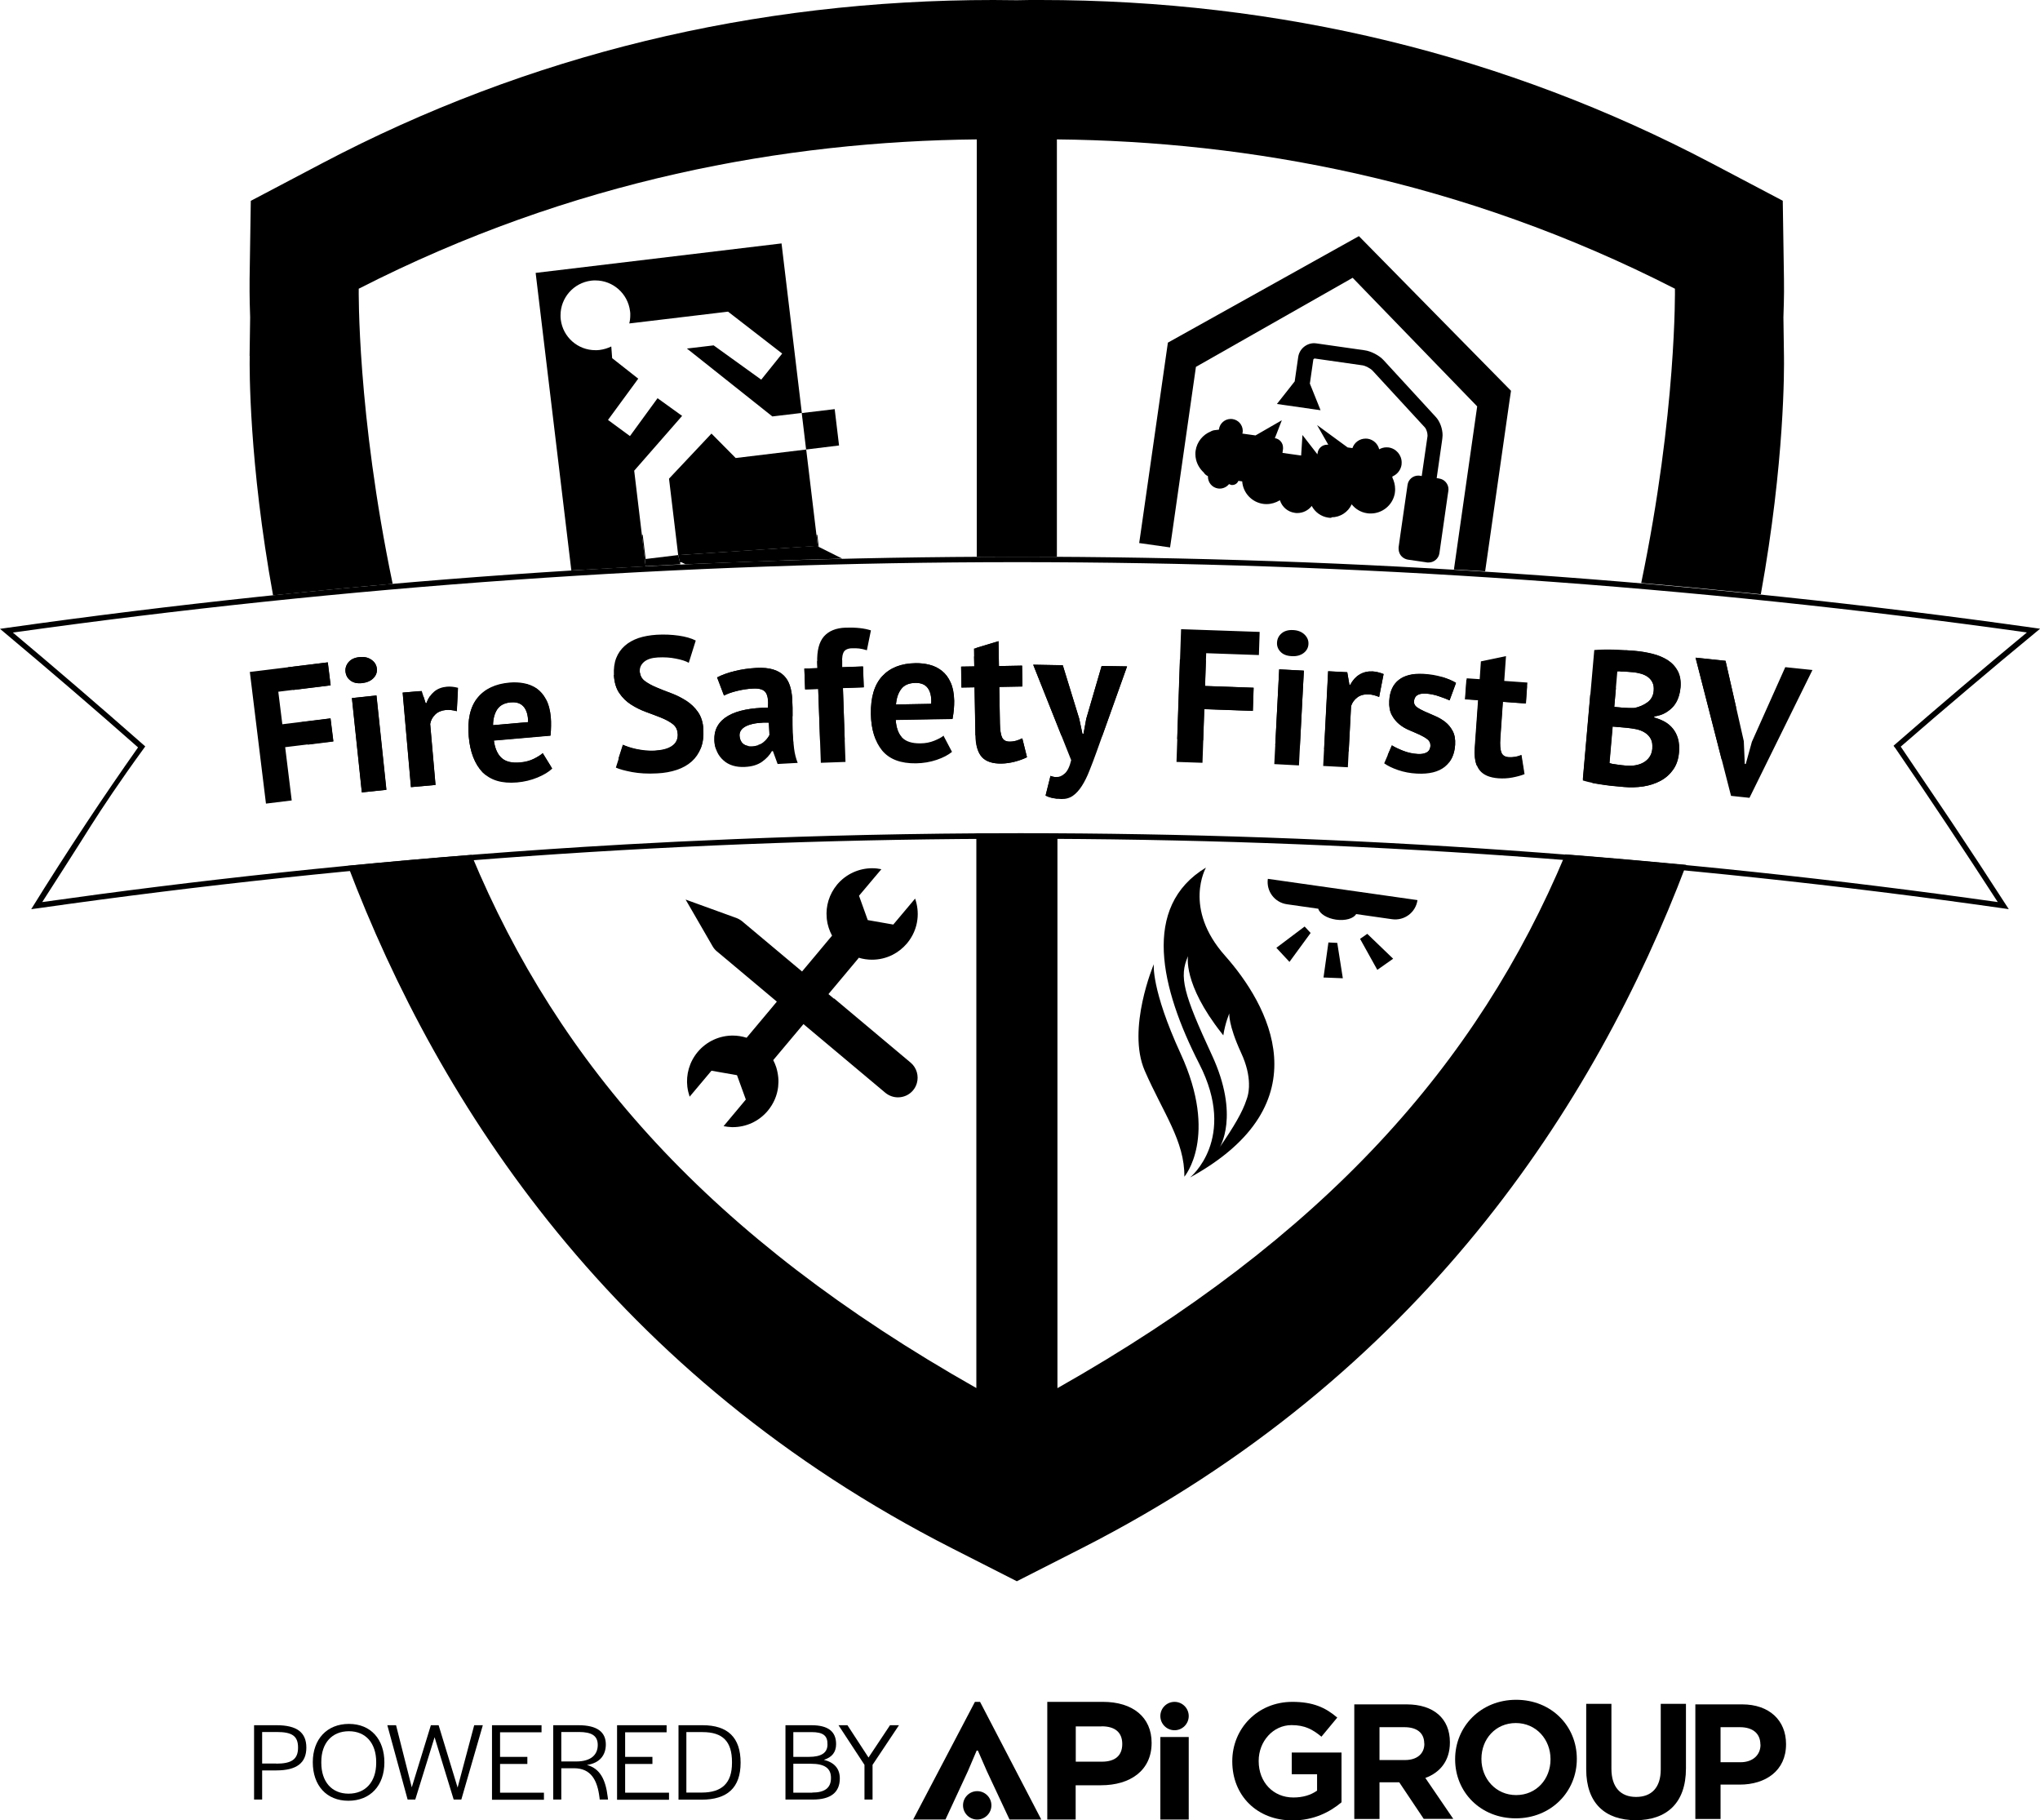<svg xmlns="http://www.w3.org/2000/svg" preserveAspectRatio='xMinYMin' version="1.1" viewBox="0 0 186.92 166.77">
  <defs>
    <style>
      .cls-1 {
        fill-rule: evenodd;
      }
    </style>
  </defs>
  <g>
    <g>
      <g>
        <g>
          <path class="cls-1" d="M108.18,96.53c-2.72-5.92-2.46-8.2-2.46-8.2,0,0-2.5,5.92-.83,9.76,1.67,3.84,3.67,6.44,3.63,9.71,0,0,3.15-3.68-.34-11.27h0Z"/>
          <path class="cls-1" d="M111.74,105.14s1.9-2.89-.7-8.49c-2.6-5.61-3.03-7.17-2.18-9.06,0,0-.52,2.5,3.08,7.07l.15.19c.16-1.1.55-2.01.55-2.01,0,0-.12,1,1.08,3.61.52,1.12.7,2.05.72,2.79.01.23,0,.46-.03.7-.04.32-.11.58-.19.79-.36,1.13-1.17,2.5-2.48,4.4h0ZM112.26,87.57c-3.9-4.37-1.76-8.09-1.76-8.09-5.94,3.58-4.15,11.07-.62,17.97,3.54,6.9-.84,10.42-.84,10.42,12.37-6.79,7.1-15.93,3.21-20.31h0Z"/>
        </g>
        <g>
          <path class="cls-1" d="M116.17,80.51c-.16,1.13.62,2.17,1.75,2.33l2.87.41c.13.46.79.88,1.63,1,.85.12,1.6-.1,1.84-.51l3.29.47c1.13.16,2.17-.62,2.33-1.75l-13.72-1.95h0Z"/>
          <polygon class="cls-1" points="118.15 88.12 116.95 86.83 119.54 84.88 120.09 85.47 118.15 88.12 118.15 88.12"/>
          <polygon class="cls-1" points="123.04 89.62 121.27 89.55 121.72 86.34 122.53 86.38 123.04 89.62 123.04 89.62"/>
          <polygon class="cls-1" points="127.65 87.83 126.2 88.85 124.62 86.01 125.28 85.55 127.65 87.83 127.65 87.83"/>
        </g>
      </g>
      <g>
        <path class="cls-1" d="M67.4,41.95l-2.21-2.23-3.89,4.13.84,7s.2-.01.2-.01c.93-.06,11.64-.77,12.59-.83-.35-2.94-.71-5.89-1.06-8.83l-6.47.78Z"/>
        <polygon class="cls-1" points="77.18 51.18 75.02 50.1 74.94 50.06 74.93 50 62.14 50.85 62.3 51.52 62.42 51.5 62.81 51.69 73.24 51.29 73.24 51.29 77.18 51.18"/>
        <polyline class="cls-1" points="74.81 49 74.89 49 75.02 50.1 74.94 50.06"/>
        <g>
          <path class="cls-1" d="M76.49,37.48l-3.02.36-1.86-15.54-22.53,2.7c1.09,9.09,2.18,18.17,3.27,27.26,2.27-.13,4.54-.25,6.81-.38,0-.06-.03-.24-.05-.39-.02-.14-.03-.27-.03-.27-.03-.22-.94-7.87-.97-8.1l3.98-4.55.41-.47-2.25-1.62-2.53,3.47-2.01-1.48,2.42-3.3.35-.48-2.39-1.88-.08-1.07h0c-.33.16-.68.27-1.07.32-.13.02-.26.02-.39.02-1.6,0-2.97-1.19-3.17-2.81-.02-.13-.02-.26-.02-.39,0-1.59,1.19-2.97,2.81-3.17.13-.02.26-.02.39-.02,1.59,0,2.97,1.19,3.17,2.82,0,.06.01.12.02.18,0,.07,0,.13,0,.2,0,.25-.03.5-.09.74l.27-.03,8.78-1.05,4.96,3.84-1.92,2.39-4.36-3.14-2.45.29,1.01.8,6.82,5.42,2.69-.32.11.91.29,2.43h.08s2.94-.36,2.94-.36l-.4-3.34Z"/>
          <path class="cls-1" d="M62.3,51.52l-.16-.67-2.98.36s-.05,0-.08,0c.03.22.05.44.08.66,1.06-.06,2.12-.11,3.18-.17l-.03-.2Z"/>
        </g>
        <path class="cls-1" d="M59.03,51.89"/>
        <path class="cls-1" d="M59.12,50.87"/>
        <polyline class="cls-1" points="59.07 51.22 58.81 49 58.89 49 58.81 49 58.89 49 59.16 51.21"/>
      </g>
      <g>
        <path class="cls-1" d="M121.99,47.44c-.09,0-.19,0-.29-.02-.67-.1-1.21-.51-1.51-1.07-.31.4-.79.65-1.32.65-.08,0-.16,0-.24-.02-.65-.09-1.16-.55-1.35-1.14h-.03c-.35.21-.76.34-1.19.34-.11,0-.21,0-.32-.02-1.06-.15-1.85-1.03-1.92-2.06l-.35-.05c-.09.23-.31.38-.55.38-.03,0-.06,0-.09,0l-.22-.08c-.2.25-.52.41-.85.41-.05,0-.1,0-.15-.01-.55-.08-.93-.55-.93-1.08,0-.02,0-.03,0-.05h0c-.16-.07-.3-.19-.39-.34-.34-.31-.59-.72-.7-1.18h0c-.04-.16-.06-.33-.06-.49,0-.11,0-.21.02-.32.12-.82.67-1.47,1.38-1.76.13-.08.28-.12.43-.13.11-.02.22-.03.33-.04v-.04c.08-.55.55-.94,1.08-.94.05,0,.1,0,.16.01.55.08.94.55.94,1.08,0,.05,0,.1-.01.15l-.03.1,1.21.17,2.41-1.39-.5,1.29-.14.35h0c.44.06.75.44.75.86,0,.04,0,.08,0,.12l-.05.37,1.71.24.12-1.88,1.37,1.77.02-.13c.06-.43.43-.75.86-.75.04,0,.08,0,.12,0h0s-.05-.08-.05-.08l-.98-1.72,2.8,2.05.44.06c.17-.52.66-.87,1.21-.87.06,0,.12,0,.18.01.53.08.94.47,1.06.97.2-.11.43-.18.67-.18.06,0,.13,0,.19.01.7.1,1.2.7,1.2,1.38,0,.07,0,.13-.01.2-.02.11-.04.21-.08.3h0c-.14.36-.41.63-.76.78v.1c.15.32.25.67.25,1.05,0,.1,0,.21-.02.32,0,.06-.02.12-.03.18h0c-.23,1.02-1.15,1.74-2.18,1.74-.11,0-.21,0-.32-.02-.59-.08-1.09-.39-1.43-.82-.33.72-1.05,1.19-1.85,1.19h0Z"/>
        <path d="M131.83,43.83l-.19-.03.49-3.42.03-.24c.01-.09.02-.18.02-.27,0-.59-.24-1.26-.62-1.67l-4.78-5.2c-.4-.44-1.15-.83-1.74-.91l-4.41-.63c-.07-.01-.14-.02-.21-.02-.73,0-1.37.54-1.47,1.28l-.32,2.22-1.63,2.07.71.1,2.86.41.43.06-.98-2.44.32-2.22.1-.08,4.41.63c.27.04.72.28.91.48l4.79,5.2c.14.15.25.49.25.72,0,.03,0,.05,0,.08l-.53,3.66-.18-.03s-.1-.01-.14-.01c-.49,0-.91.36-.98.85-.22,1.53-.44,3.05-.66,4.58h0l-.16,1.14s0,.09,0,.14c0,.14.03.27.08.39.13.31.42.54.78.6.2.03,1.38.2,1.58.23,0,0,.18.03.18.03.02,0,.04,0,.07,0,.02,0,.05,0,.07,0,.48,0,.91-.36.98-.85.25-1.75.5-3.5.75-5.25l.07-.47s.01-.1.01-.14c0-.48-.36-.91-.85-.98Z"/>
        <path class="cls-1" d="M124.5,21.64h0s-17.49,9.75-17.49,9.75l-2.52,17.61-.11.75.14.02,2.69.38.17-1.16,2.2-15.38,14.36-8.16,11.41,11.78-1.68,11.77c-.15,1.06-.3,2.11-.45,3.17h0c.95.06,1.9.12,2.86.17h0l.48-3.35c.59-4.11,1.18-8.21,1.76-12.32l.13-.87-13.94-14.17Z"/>
      </g>
      <g>
        <path d="M186.49,57.96l.44-.36-.56-.08c-30.9-4.36-62.02-6.52-93.15-6.52S31.29,53.19.56,57.53l-.56.08.43.36c4.13,3.46,8.21,6.96,12.22,10.5-1.57,2.23-3.15,4.53-4.73,6.92-1.77,2.68-3.46,5.31-5.06,7.9.2-.03.4-.05.6-.08,29.86-4.25,59.95-6.37,90.03-6.37s60.17,2.12,90.03,6.37l.54.08-.3-.46c-1.58-2.45-3.18-4.89-4.8-7.32,0,0-.9-1.35-4.8-7.11,1.98-1.72,3.98-3.44,6.03-5.17,2.11-1.79,4.2-3.54,6.29-5.26ZM173.64,68.5c3.21,4.69,6.35,9.41,9.41,14.14-29.71-4.2-59.63-6.31-89.56-6.31-19.68,0-35.77.96-43.15,1.46-17.26,1.17-32.84,2.92-46.47,4.85.45-.7,1.12-1.74,1.93-3.01,1.32-2.06,2.17-3.41,2.52-3.97,1.05-1.65,2.63-4.04,4.86-7.1l.13-.18-.17-.15c-3.93-3.46-7.92-6.89-11.96-10.28,30.53-4.28,61.28-6.45,92.03-6.45s61.83,2.14,92.51,6.44c-4.08,3.37-8.09,6.78-12.05,10.23l-.17.15.13.18Z"/>
        <path d="M22.88,61.56l7.16-.88.26,2.1-4.8.59.37,2.98,4.42-.54.26,2.1-4.42.54.6,4.88-2.36.29-1.48-12.08h0ZM32.25,63.95l2.25-.24.91,8.64-2.25.24-.91-8.64h0ZM31.66,61.55c-.04-.33.06-.63.28-.89.22-.26.55-.42.99-.46.44-.05.8.03,1.1.24.3.21.46.48.5.81.04.33-.07.63-.32.88-.25.25-.59.4-1.03.45-.44.05-.79-.03-1.06-.23-.27-.2-.42-.46-.46-.8h0ZM41.85,65.15c-.37-.1-.7-.13-.99-.11-.4.04-.73.17-.98.41-.25.24-.41.53-.47.87l.49,5.59-2.25.2-.76-8.66,1.75-.15.36,1.12h.07c.16-.45.4-.8.71-1.06.31-.26.7-.41,1.15-.45.3-.03.65,0,1.04.1l-.11,2.14h0ZM50.6,70.41c-.32.31-.77.58-1.35.82-.58.24-1.2.39-1.87.45-1.4.12-2.45-.2-3.17-.95-.72-.76-1.14-1.85-1.26-3.27-.13-1.52.13-2.7.79-3.52.66-.83,1.65-1.3,2.96-1.41.44-.04.87-.02,1.3.06.43.08.81.24,1.16.47.35.24.64.57.87,1.01.24.43.38.98.44,1.65.02.24.03.5.02.78,0,.28-.02.57-.05.88l-5.19.45c.1.72.33,1.26.71,1.6.37.34.94.48,1.7.41.47-.04.89-.15,1.25-.33.36-.18.63-.35.82-.52l.87,1.41h0ZM46.83,64.34c-.59.05-1.01.27-1.26.64-.25.38-.38.86-.39,1.46l3.22-.28c0-.63-.15-1.1-.41-1.41-.27-.31-.65-.45-1.16-.4h0ZM62.09,67.21c-.02-.37-.17-.66-.45-.88-.28-.22-.64-.41-1.06-.58-.42-.17-.88-.34-1.37-.52-.49-.18-.95-.4-1.38-.68-.43-.27-.79-.62-1.08-1.05-.29-.42-.46-.98-.5-1.66-.03-.59.04-1.11.21-1.55.17-.44.44-.82.79-1.13.35-.31.77-.54,1.26-.71.49-.16,1.04-.26,1.66-.3.71-.04,1.37-.01,2.01.08.63.09,1.16.24,1.57.45l-.64,2.04c-.26-.15-.65-.28-1.17-.38-.52-.11-1.07-.14-1.66-.11-.56.03-.97.16-1.26.4-.28.24-.42.54-.4.91.02.35.17.63.45.85.28.22.64.41,1.06.59.42.18.88.35,1.37.54.49.18.95.41,1.38.69.43.27.79.62,1.08,1.04.29.42.46.95.49,1.6.03.65-.04,1.21-.23,1.69-.19.48-.47.89-.84,1.22-.37.33-.83.59-1.37.77-.54.18-1.14.29-1.8.32-.87.05-1.64,0-2.3-.12-.67-.13-1.16-.26-1.48-.41l.66-2.07c.13.06.3.13.51.2.21.07.44.13.7.19.26.06.53.1.82.13.29.03.58.04.88.02.71-.04,1.24-.18,1.6-.44.36-.26.53-.63.51-1.11h0ZM65.7,62.06c.45-.23.99-.43,1.62-.58.63-.16,1.29-.25,1.99-.29.6-.03,1.11.01,1.52.14.41.12.74.31,1,.57.25.25.44.56.55.93.12.37.19.78.21,1.24.03.51.04,1.02.03,1.54,0,.52,0,1.02.02,1.52.02.5.06.98.12,1.45.06.47.17.9.33,1.31l-1.84.1-.43-1.18h-.09c-.21.38-.52.7-.91.98-.4.28-.92.44-1.57.47-.41.02-.77-.02-1.1-.12-.33-.1-.62-.26-.86-.48-.24-.21-.44-.47-.58-.77-.14-.3-.23-.64-.24-1.02-.03-.53.07-.99.29-1.36.22-.38.54-.69.98-.94.43-.25.96-.43,1.57-.55.61-.12,1.3-.18,2.07-.19.05-.65-.02-1.12-.21-1.39-.19-.27-.58-.4-1.18-.36-.45.02-.93.09-1.42.21-.5.12-.91.26-1.22.43l-.63-1.66h0ZM68.9,68.37c.45-.02.8-.14,1.06-.36.26-.22.44-.44.56-.68l-.06-1.13c-.36-.02-.71,0-1.03.04-.33.04-.62.11-.87.2-.25.09-.45.22-.59.38-.14.16-.21.35-.2.58.02.32.13.57.33.74.2.17.47.25.8.23h0ZM73.7,61.25l1.2-.04-.02-.49c-.04-1.1.17-1.9.61-2.41.45-.51,1.11-.78,1.99-.81.93-.03,1.7.05,2.32.25l-.37,1.82c-.27-.08-.51-.14-.71-.16-.2-.02-.42-.03-.64-.02-.23,0-.41.05-.54.12-.13.07-.23.18-.28.33-.06.15-.09.33-.1.54,0,.21,0,.46,0,.74l1.91-.07.07,1.91-1.91.07.24,6.77-2.26.08-.24-6.77-1.2.04-.07-1.91h0ZM87.23,68.88c-.34.28-.81.53-1.4.73-.59.2-1.23.31-1.9.32-1.4.02-2.43-.37-3.1-1.17-.66-.81-1.01-1.92-1.03-3.35-.03-1.53.32-2.68,1.03-3.46.72-.78,1.73-1.18,3.06-1.2.44,0,.87.04,1.29.15.42.11.79.29,1.12.55.33.26.6.62.8,1.06.2.45.31,1.01.33,1.68,0,.24,0,.5-.03.78-.02.28-.06.57-.12.87l-5.21.09c.05.73.24,1.28.59,1.64.35.36.9.54,1.67.53.47,0,.9-.09,1.27-.24.37-.15.66-.3.85-.46l.77,1.46h0ZM83.89,62.56c-.59.01-1.03.19-1.3.55-.28.36-.44.83-.49,1.43l3.23-.06c.04-.63-.07-1.11-.31-1.44-.24-.33-.62-.49-1.13-.48h0ZM88.07,61.07l1.2-.02-.03-1.63,2.25-.68.04,2.28,2.12-.04.03,1.91-2.12.04.06,3.34c.01.6.08,1.03.2,1.29.13.26.36.38.69.38.23,0,.43-.03.6-.08.17-.05.35-.12.56-.22l.43,1.73c-.31.16-.67.29-1.09.4-.42.11-.84.17-1.27.18-.8.01-1.39-.18-1.77-.59-.38-.41-.58-1.08-.6-2.01l-.08-4.38-1.2.02-.03-1.91h0ZM98.89,65.86l.29,1.36h.1s.25-1.37.25-1.37l1.41-4.84,2.33.04-2.78,7.79c-.23.64-.45,1.23-.67,1.77-.21.54-.44,1-.69,1.39-.25.39-.52.69-.82.9-.3.21-.65.31-1.06.3-.6-.01-1.08-.12-1.44-.32l.45-1.8c.17.07.35.11.52.11.27,0,.53-.1.78-.33.25-.22.45-.63.59-1.22l-3.48-8.75,2.71.05,1.51,4.91h0ZM108.21,57.64l7.21.25-.07,2.12-4.83-.17-.1,3,4.45.16-.07,2.12-4.45-.16-.17,4.92-2.38-.08.42-12.16h0ZM117.21,61.32l2.26.12-.45,8.68-2.26-.12.45-8.68h0ZM117.01,58.86c.02-.34.16-.62.42-.84.26-.22.61-.32,1.05-.3.44.02.79.16,1.05.41.26.25.38.55.36.88-.02.34-.17.61-.45.82-.28.21-.65.31-1.09.28-.44-.02-.78-.15-1.01-.39-.24-.24-.35-.53-.33-.86h0ZM126.37,63.85c-.35-.15-.67-.23-.96-.24-.41-.02-.75.07-1.03.27-.28.2-.48.47-.59.8l-.29,5.61-2.26-.12.45-8.68,1.75.09.2,1.16h.07c.22-.41.5-.73.85-.94.35-.21.75-.31,1.2-.29.3.02.64.1,1.01.24l-.41,2.1h0ZM131.06,68.3c.01-.23-.08-.42-.27-.57-.19-.15-.43-.29-.71-.42-.28-.13-.6-.27-.94-.41-.34-.14-.65-.32-.93-.55-.28-.23-.51-.51-.69-.85-.18-.34-.26-.77-.23-1.29.04-.86.33-1.5.87-1.92.53-.42,1.28-.61,2.24-.56.66.03,1.25.14,1.78.3.52.17.93.34,1.23.53l-.59,1.6c-.26-.12-.59-.25-.99-.38-.4-.14-.81-.22-1.22-.24-.67-.03-1.02.21-1.05.73-.01.21.08.38.27.52.19.14.43.27.71.39.28.12.6.26.94.41.34.15.65.33.93.54.28.22.51.49.69.83.18.33.26.76.23,1.26-.05.88-.36,1.56-.95,2.03-.59.47-1.44.68-2.56.62-.61-.03-1.18-.14-1.71-.32-.53-.18-.96-.39-1.28-.62l.71-1.65c.26.16.6.33,1.04.5.43.17.88.26,1.34.29.34.02.61-.03.82-.15.21-.12.32-.33.34-.63h0ZM134.38,62.14l1.2.08.11-1.63,2.3-.48-.16,2.27,2.12.15-.13,1.91-2.11-.15-.23,3.33c-.04.6-.01,1.04.09,1.3.1.27.32.41.66.44.23.02.43,0,.6-.03.17-.03.36-.09.58-.17l.28,1.76c-.32.13-.7.23-1.12.31-.42.08-.85.1-1.28.07-.8-.06-1.37-.3-1.72-.74-.35-.44-.49-1.12-.42-2.06l.31-4.37-1.2-.08.13-1.91h0ZM153.98,63.01c-.03.3-.09.6-.19.89-.1.29-.25.56-.44.79-.2.23-.44.43-.73.6s-.64.28-1.04.34v.1c.33.09.65.22.95.38.3.17.55.38.76.64.21.26.37.57.47.93.1.36.13.77.09,1.25-.05.62-.23,1.15-.54,1.58-.31.43-.69.77-1.16,1.02-.47.25-.99.42-1.57.51-.58.09-1.17.11-1.77.05-.2-.02-.45-.04-.75-.07-.31-.03-.63-.06-.98-.11-.35-.05-.71-.11-1.07-.17-.36-.07-.69-.15-.98-.24l1.05-11.95c.22-.02.48-.03.76-.04.29,0,.59-.01.92,0,.32,0,.66.02,1,.04.34.02.68.04,1.01.07.57.05,1.11.14,1.64.27.53.13.99.33,1.4.58.4.26.71.59.93,1.01s.3.92.25,1.52h0ZM149,70.14c.29.02.57.02.85-.03.28-.05.53-.13.75-.26.22-.13.4-.29.55-.5.15-.21.23-.46.26-.76.03-.38-.02-.69-.15-.92-.13-.23-.31-.42-.54-.56-.23-.14-.5-.24-.79-.31-.3-.06-.6-.1-.9-.13l-1.26-.11-.29,3.34c.06.03.15.05.27.08.13.02.26.04.4.06.14.02.29.04.45.06.16.02.29.03.41.04h0ZM148.68,64.83c.16.01.35.02.56.03.21,0,.39,0,.53,0,.45-.1.85-.27,1.19-.52.34-.25.53-.6.57-1.05.03-.3,0-.55-.11-.76-.1-.21-.24-.38-.42-.51-.18-.13-.39-.23-.63-.3-.24-.07-.49-.11-.76-.14-.3-.03-.58-.04-.83-.06-.25-.01-.45-.01-.59,0l-.28,3.24.76.07h0ZM159.78,67.9l.09,2.09h.09s.56-2.03.56-2.03l3.06-6.84,2.49.26-5.77,11.71-1.69-.18-3.25-12.66,2.75.29,1.67,7.36h0Z"/>
      </g>
      <g>
        <path class="cls-1" d="M96.89,71.17s-.08.02-.12.02c-.17,0-.35-.04-.52-.11l-.45,1.8c.28.16.66.24,1.09.28v-1.99Z"/>
        <path class="cls-1" d="M97.24,67.38c1.25.01,2.49.05,3.74.08l2.29-6.41-2.33-.04-1.41,4.84-.25,1.37h-.1s-.29-1.36-.29-1.36l-1.51-4.91-2.71-.05,2.58,6.48Z"/>
        <path class="cls-1" d="M138.81,69.34c-.17.03-.37.04-.6.03-.34-.02-.55-.17-.66-.44-.1-.27-.13-.7-.09-1.3l.23-3.33,2.11.15.11-1.56c-1.85-.22-3.7-.43-5.55-.62l-.13,1.8,1.2.08-.31,4.37c-.05.65.02,1.18.17,1.59,1.44.17,2.88.35,4.32.54l-.23-1.46c-.21.08-.41.13-.58.17Z"/>
        <path class="cls-1" d="M110.24,67.83l.1-2.86,4.45.16.07-2.12-4.45-.16.08-2.35c-.79-.03-1.59-.06-2.38-.09l-.25,7.3c.79.04,1.59.08,2.38.12Z"/>
        <path class="cls-1" d="M89.97,69.36c.38.4.98.6,1.77.59.43,0,.85-.07,1.27-.18.42-.11.78-.25,1.09-.4l-.43-1.73c-.21.1-.39.17-.56.22-.17.05-.37.08-.6.08-.34,0-.57-.12-.69-.38-.13-.26-.19-.69-.2-1.29l-.06-3.34,2.12-.04-.03-1.91-2.12.04-.04-2.28-1.98.6v.8c-.09,0-.17,0-.26,0l.02.91-1.2.02.03,1.91,1.2-.02.08,4.38s0,.02,0,.03c.03,0,.06,0,.09,0v.82c.09.5.26.9.51,1.17Z"/>
        <path class="cls-1" d="M158.11,60.54l-2.75-.29,2.39,9.33c.48-1.63.92-3.22,1.32-4.79l-.97-4.26Z"/>
        <path class="cls-1" d="M22.88,32.6c-.02,1.11-.08,9.72,2.14,21.94,3.65-.38,7.3-.73,10.96-1.05-3.28-15.69-3.11-27.04-3.11-27.04,19.57-10,39.13-13.5,56.63-13.68v38.24c2.45-.02,4.89-.02,7.34,0V12.77c17.51.18,37.07,3.68,56.63,13.68,0,0,.17,11.31-3.09,26.96,3.66.31,7.31.66,10.96,1.03,2.2-12.18,2.14-20.74,2.12-21.85l-.05-3.52c.07-1.91.06-3.13.05-3.51l-.11-7.17-6.53-3.44C137.97,5.03,117.28,0,95.31,0c-.72,0-1.43,0-2.14.02-.71-.01-1.42-.02-2.14-.02-21.96,0-42.66,5.03-61.52,14.96l-6.53,3.44-.11,7.17c0,.37-.02,1.59.05,3.5l-.05,3.53Z"/>
        <path class="cls-1" d="M40.86,65.04c.29-.03.62.01.99.11l.09-1.71c-.84.11-1.69.22-2.53.33-.14.19-.25.4-.34.65h-.07s-.18-.57-.18-.57c-.09.01-.18.02-.27.03-.05-.19-.1-.37-.15-.56l-1.5.13.76,8.66,2.25-.2-.49-5.59c.06-.34.22-.63.47-.87.25-.24.58-.37.98-.41Z"/>
        <path class="cls-1" d="M124.38,63.88c.28-.2.63-.29,1.03-.27.29.02.61.1.96.24l.41-2.1c-.38-.15-.71-.23-1.01-.24-.45-.02-.85.07-1.2.29-.35.21-.63.53-.85.95h-.07s-.2-1.16-.2-1.16l-1.75-.09-.37,7.13c.75.07,1.5.14,2.25.21l.22-4.16c.11-.33.31-.6.59-.8Z"/>
        <path class="cls-1" d="M152.61,65.29c.29-.17.54-.37.73-.6.19-.23.34-.5.44-.79.1-.29.17-.59.19-.89.05-.6-.03-1.11-.25-1.52-.22-.41-.53-.75-.93-1.01-.4-.26-.87-.45-1.4-.58-.53-.13-1.08-.23-1.64-.27-.26-.02-.52-.04-.79-.06-.16.65-.33,1.3-.51,1.95.1,0,.2,0,.32,0,.25.01.53.03.83.06.27.02.52.07.76.14s.45.17.63.3c.18.13.32.3.42.51.1.21.13.46.11.76-.04.45-.23.8-.57,1.05-.34.25-.74.42-1.19.52-.14.01-.32.01-.53,0-.21,0-.4-.02-.56-.03l-.76-.07.16-1.79c-.08.3-.17.61-.25.91-.7-.1-1.4-.18-2.11-.27l-.68,7.76c.32.04.64.08.95.13-.03.08-.05.15-.08.23.03,0,.06.02.09.02.36.07.72.12,1.07.17.35.05.68.09.98.11.31.03.56.05.75.07.6.05,1.19.03,1.77-.05.58-.09,1.1-.26,1.57-.51.47-.25.86-.59,1.16-1.02.31-.43.48-.96.54-1.58.04-.47.01-.89-.09-1.25-.1-.36-.26-.67-.47-.93-.21-.26-.46-.48-.76-.64-.3-.17-.62-.29-.96-.38v-.1c.41-.06.76-.17,1.05-.34ZM151.14,69.35c-.15.21-.33.38-.55.5-.22.13-.47.21-.75.26-.28.05-.56.06-.85.03-.12-.01-.25-.02-.41-.04-.16-.02-.3-.04-.45-.06-.14-.02-.28-.04-.4-.06-.13-.02-.22-.05-.27-.08l.29-3.34,1.26.11c.3.03.6.07.9.13.3.06.56.16.79.31.23.14.41.33.54.56.13.23.18.54.15.92-.03.3-.11.55-.26.76Z"/>
        <path class="cls-1" d="M117.21,61.32l-.36,6.94c.75.06,1.5.12,2.25.18l.37-7-2.26-.12Z"/>
        <path class="cls-1" d="M128.17,62.29c-.53.42-.82,1.07-.87,1.92-.03.52.05.95.23,1.29.18.34.41.62.69.85.28.23.59.41.93.55.34.14.65.27.94.41.28.13.52.27.71.42.19.15.28.34.27.57-.02.3-.13.51-.34.63-.21.12-.48.17-.82.15-.46-.02-.91-.12-1.34-.29-.43-.17-.78-.33-1.04-.5l-.38.88c1.89.19,3.78.4,5.66.62.31-.42.48-.94.52-1.57.03-.51-.05-.93-.23-1.26-.18-.33-.41-.61-.69-.83-.28-.22-.59-.4-.93-.54-.34-.15-.65-.28-.94-.41-.28-.13-.52-.26-.71-.39-.19-.14-.28-.31-.27-.52.03-.52.38-.76,1.05-.73.42.02.82.1,1.22.24.4.14.73.26.99.38l.59-1.6c-.28-.18-.68-.35-1.17-.51-.93-.09-1.85-.19-2.78-.27-.51.08-.95.24-1.29.51Z"/>
        <path class="cls-1" d="M87.28,65.85c.05-.3.09-.59.12-.87.02-.28.03-.54.03-.78-.01-.67-.12-1.23-.33-1.68-.2-.45-.47-.8-.8-1.06-.33-.26-.7-.45-1.12-.55-.42-.11-.85-.16-1.29-.15-1.32.02-2.34.42-3.06,1.2-.72.78-1.06,1.93-1.03,3.46.01.86.16,1.59.41,2.23.81-.03,1.61-.08,2.42-.1-.32-.36-.51-.89-.56-1.59l5.21-.09ZM82.58,63.11c.28-.36.71-.54,1.3-.55.51,0,.89.15,1.13.48.24.33.35.81.31,1.44l-3.23.06c.05-.59.21-1.07.49-1.43Z"/>
        <path class="cls-1" d="M30.28,65.82l-2.65.33c.18.68.37,1.37.57,2.07l2.34-.29-.26-2.1Z"/>
        <path class="cls-1" d="M86.42,67.44s.03,0,.05,0v-.02s-.04.02-.05.02Z"/>
        <rect x="32.69" y="63.81" width="2.26" height="8.69" transform="translate(-6.94 3.91) rotate(-6)"/>
        <path class="cls-1" d="M30.03,60.68l-3.65.45c.16.68.32,1.38.49,2.08l3.42-.42-.26-2.1Z"/>
        <path class="cls-1" d="M143.43,78.27c-8.04,19.2-22.06,35.05-46.54,48.9v-50.83c-2.48-.01-4.95,0-7.43,0v50.82c-24.48-13.85-38.27-29.65-46.26-48.84-3.77.3-7.55.63-11.32,1,8.35,22,24.42,46.78,55.35,62.52l5.94,3.02,5.94-3.02c30.97-15.76,47.05-40.59,55.39-62.61-3.69-.35-7.38-.67-11.07-.96Z"/>
        <path class="cls-1" d="M34.53,61.25c-.03-.33-.2-.61-.5-.81-.3-.21-.66-.29-1.1-.24-.44.05-.77.2-.99.46-.22.26-.32.56-.28.89.04.33.19.6.46.8.27.2.63.28,1.06.23.44-.05.78-.2,1.03-.45.25-.25.35-.55.32-.88Z"/>
        <path class="cls-1" d="M74.88,60.55c0,.06,0,.11,0,.17l.02.49-1.2.04.07,1.91,1.2-.04.17,4.78c.75-.05,1.5-.1,2.26-.14l-.16-4.72,1.91-.07-.07-1.91-1.91.07c0-.26,0-.48,0-.68-.76.03-1.51.07-2.27.1Z"/>
        <path class="cls-1" d="M49.73,69.01c-.18.17-.46.34-.82.52-.36.18-.78.29-1.25.33-.76.07-1.33-.07-1.7-.41-.37-.34-.61-.87-.71-1.6l5.19-.45c.03-.3.05-.6.05-.88,0-.28,0-.54-.02-.78-.06-.67-.21-1.22-.44-1.65-.24-.43-.53-.77-.87-1.01-.28-.19-.58-.31-.91-.4-1.14.13-2.27.25-3.41.39-.43.23-.8.52-1.1.89-.66.83-.92,2-.79,3.52.12,1.42.55,2.51,1.26,3.27.1.1.22.18.33.27,1.98-.27,3.97-.53,5.95-.77l-.76-1.23ZM45.56,64.98c.25-.38.67-.59,1.26-.64.51-.04.89.09,1.16.4.27.31.4.79.41,1.41l-3.22.28c0-.59.14-1.08.39-1.46Z"/>
        <path class="cls-1" d="M64.45,66.83c-.03-.65-.2-1.18-.49-1.6-.29-.42-.66-.77-1.08-1.04-.43-.27-.88-.5-1.38-.69-.49-.18-.95-.36-1.37-.54-.42-.18-.77-.37-1.06-.59-.26-.2-.39-.45-.43-.75-.8.07-1.6.14-2.39.22,0,0,0,0,0,0,.04.68.2,1.24.5,1.66.29.43.66.78,1.08,1.05.43.27.89.5,1.38.68.49.18.95.35,1.37.52.42.17.77.36,1.06.58.28.22.44.51.45.88.03.49-.14.86-.51,1.11-.36.26-.9.4-1.6.44-.3.02-.59,0-.88-.02-.29-.03-.56-.08-.82-.13-.26-.06-.49-.12-.7-.19-.21-.07-.38-.14-.51-.2l-.41,1.28c2.48-.28,4.95-.53,7.43-.76.04-.08.08-.14.12-.22.19-.48.27-1.04.23-1.69Z"/>
        <path class="cls-1" d="M72.62,65.61c0-.52,0-1.03-.03-1.54-.02-.46-.1-.88-.21-1.24-.12-.36-.3-.67-.55-.93-.25-.25-.58-.44-1-.57-.41-.12-.92-.17-1.52-.14-.69.04-1.36.13-1.99.29-.63.15-1.17.35-1.62.58l.63,1.66c.32-.17.72-.31,1.22-.43.5-.12.97-.19,1.42-.21.6-.03,1,.09,1.18.36.19.27.26.74.21,1.39-.77,0-1.46.07-2.07.19-.61.12-1.14.3-1.57.55-.43.25-.76.56-.98.94-.22.38-.31.83-.29,1.36.01.27.07.51.14.73,1.03-.09,2.07-.17,3.1-.25-.24-.02-.45-.08-.61-.21-.2-.17-.31-.42-.33-.74-.01-.23.05-.43.2-.58.14-.16.34-.28.59-.38.25-.09.54-.16.87-.2.33-.04.67-.05,1.03-.04l.06,1.13c-.12.24-.3.47-.56.68-.18.15-.43.24-.71.3,1.15-.09,2.31-.17,3.46-.25-.03-.31-.06-.61-.08-.92-.02-.5-.03-1-.02-1.52Z"/>
      </g>
      <path d="M76.4,91.48l-.49-.41,2.68-3.2.1-.13c.39.12.8.18,1.21.18.65,0,1.3-.15,1.89-.45.49-.25.94-.6,1.32-1.05.54-.65.86-1.41.95-2.19.08-.64,0-1.3-.21-1.91l-2,2.38-2.34-.41-.55-1.53-.25-.7,1.28-1.52.77-.91c-.28-.06-.56-.09-.84-.09-1.19,0-2.38.51-3.21,1.49-.74.89-1.06,1.99-.96,3.05,0,.04,0,.09.01.13.06.53.23,1.04.48,1.51l-.07.08-.22.26-1.16,1.39-1.3,1.55-1.85-1.55-3.64-3.05c-.16-.13-.34-.23-.52-.3l-4.66-1.69.73,1.26,1.75,3.03c.1.17.23.33.39.46l.34.28,5.15,4.32-.49.59-2.28,2.72c-.41-.13-.84-.2-1.27-.2-1.19,0-2.38.51-3.21,1.5-.77.92-1.08,2.08-.95,3.19.04.31.11.61.21.91l2-2.38,2.34.41.81,2.23-.25.3-1.79,2.14c.25.05.51.08.77.09.02,0,.05,0,.07,0,1.2,0,2.38-.51,3.21-1.5.54-.65.86-1.41.95-2.19.03-.29.04-.58.01-.87-.03-.31-.09-.61-.18-.91-.07-.23-.17-.45-.28-.67l2.77-3.3,7.5,6.29c.34.28.75.42,1.16.42.52,0,1.03-.22,1.38-.64.17-.2.28-.42.35-.66.19-.66-.01-1.41-.57-1.88l-7.01-5.88Z"/>
      <g>
        <path d="M105.52,159.67c0,2.53-1.96,3.88-4.64,3.88h-2.32v3.14h-2.6v-10.78h5.1c2.73,0,4.46,1.4,4.46,3.75ZM100.94,158.16h-2.37v3.23h2.39c1.2,0,1.87-.54,1.87-1.62s-.68-1.62-1.89-1.62Z"/>
        <path d="M89.49,160.37l-.81,1.9-2.05,4.42h-2.96l5.66-10.78h.47l5.61,10.78h-2.91l-2.07-4.42-.83-1.9h-.11Z"/>
        <path d="M106.32,166.69v-7.56h2.6v7.56h-2.6Z"/>
        <circle cx="107.62" cy="157.21" r="1.3"/>
        <circle cx="89.54" cy="165.39" r="1.3"/>
        <path d="M118.43,166.77c-3.27,0-5.52-2.29-5.52-5.4v-.03c0-2.98,2.32-5.43,5.5-5.43,1.89,0,3.03.51,4.12,1.44l-1.45,1.75c-.81-.67-1.53-1.06-2.74-1.06-1.68,0-3.01,1.48-3.01,3.27v.03c0,1.92,1.32,3.33,3.18,3.33.84,0,1.59-.21,2.17-.63v-1.5h-2.32v-1.99h4.56v4.56c-1.08.91-2.56,1.66-4.48,1.66Z"/>
        <path d="M130.46,166.64l-2.25-3.36h-1.81v3.36h-2.31v-10.5h4.8c2.47,0,3.96,1.3,3.96,3.46v.03c0,1.69-.91,2.76-2.25,3.25l2.56,3.75h-2.7ZM130.5,159.73c0-.99-.69-1.5-1.81-1.5h-2.29v3.01h2.34c1.12,0,1.77-.6,1.77-1.48v-.03Z"/>
        <path d="M138.89,166.58c-3.24,0-5.56-2.41-5.56-5.4v-.03c0-2.98,2.35-5.43,5.59-5.43s5.56,2.41,5.56,5.4v.03c0,2.98-2.35,5.43-5.59,5.43ZM142.07,161.15c0-1.8-1.32-3.3-3.18-3.3s-3.15,1.47-3.15,3.27v.03c0,1.8,1.32,3.3,3.18,3.3s3.15-1.47,3.15-3.27v-.03Z"/>
        <path d="M149.88,166.75c-2.82,0-4.54-1.57-4.54-4.66v-6h2.31v5.94c0,1.71.85,2.59,2.26,2.59s2.26-.85,2.26-2.52v-6.01h2.31v5.92c0,3.18-1.78,4.74-4.6,4.74Z"/>
        <path d="M159.4,163.49h-1.75v3.15h-2.31v-10.5h4.29c2.5,0,4.02,1.48,4.02,3.63v.03c0,2.43-1.89,3.69-4.24,3.69ZM161.3,159.82c0-1.03-.72-1.59-1.87-1.59h-1.78v3.21h1.83c1.15,0,1.83-.69,1.83-1.59v-.03Z"/>
        <g>
          <path d="M23.28,158.05h2.07c1.84,0,2.72.65,2.72,2.05s-.88,2.09-2.76,2.09h-1.29v2.67h-.74v-6.81ZM25.32,161.57c1.4,0,1.99-.4,1.99-1.47s-.55-1.43-1.96-1.43h-1.33v2.89h1.3Z"/>
          <path d="M28.66,161.44c0-2.11,1.3-3.51,3.31-3.51s3.25,1.41,3.25,3.53-1.29,3.51-3.3,3.51-3.26-1.41-3.26-3.53ZM34.47,161.5v-.08c0-1.73-.96-2.82-2.5-2.82s-2.53,1.07-2.53,2.81v.08c0,1.73.95,2.83,2.5,2.83s2.53-1.08,2.53-2.82Z"/>
          <path d="M35.49,158.05h.8l1.44,5.69,1.75-5.69h.71l1.74,5.71,1.52-5.71h.79l-1.97,6.81h-.7l-1.75-5.71-1.77,5.71h-.7l-1.86-6.81Z"/>
          <path d="M45.09,158.05h4.53v.65h-3.8v2.25h2.5v.65h-2.5v2.63h4.02v.65h-4.76v-6.81Z"/>
          <path d="M50.69,158.05h2.32c1.7,0,2.5.62,2.5,1.76,0,.94-.51,1.7-1.73,1.88,1.21.33,1.71,1.35,1.9,2.91l.03.26h-.76l-.02-.18c-.19-1.56-.75-2.69-2.34-2.69h-1.16v2.87h-.74v-6.81ZM52.79,161.37c1.43,0,1.98-.67,1.98-1.51s-.54-1.19-1.74-1.19h-1.6v2.7h1.36Z"/>
          <path d="M56.55,158.05h4.53v.65h-3.8v2.25h2.5v.65h-2.5v2.63h4.02v.65h-4.76v-6.81Z"/>
          <path d="M62.16,158.05h2.22c2.3,0,3.48,1.12,3.48,3.43s-1.23,3.39-3.58,3.39h-2.11v-6.81ZM64.29,164.22c1.86,0,2.78-.87,2.78-2.72v-.08c0-1.9-.86-2.74-2.7-2.74h-1.48v5.54h1.4Z"/>
          <path d="M71.96,158.05h2.39c1.51,0,2.26.56,2.26,1.73,0,.74-.38,1.21-1.12,1.44.95.24,1.46.8,1.46,1.7,0,1.29-.84,1.94-2.47,1.94h-2.51v-6.81ZM74.11,160.95c1.16,0,1.71-.38,1.71-1.13.02-.81-.39-1.14-1.46-1.14h-1.67v2.27h1.42ZM74.42,164.22c1.15,0,1.72-.43,1.72-1.33.01-.89-.57-1.31-1.83-1.31h-1.62v2.65h1.72Z"/>
          <path d="M79.21,161.68l-2.38-3.63h.82l1.93,2.96,1.97-2.96h.82l-2.42,3.63v3.18h-.74v-3.18Z"/>
        </g>
      </g>
    </g>
  </g>
</svg>